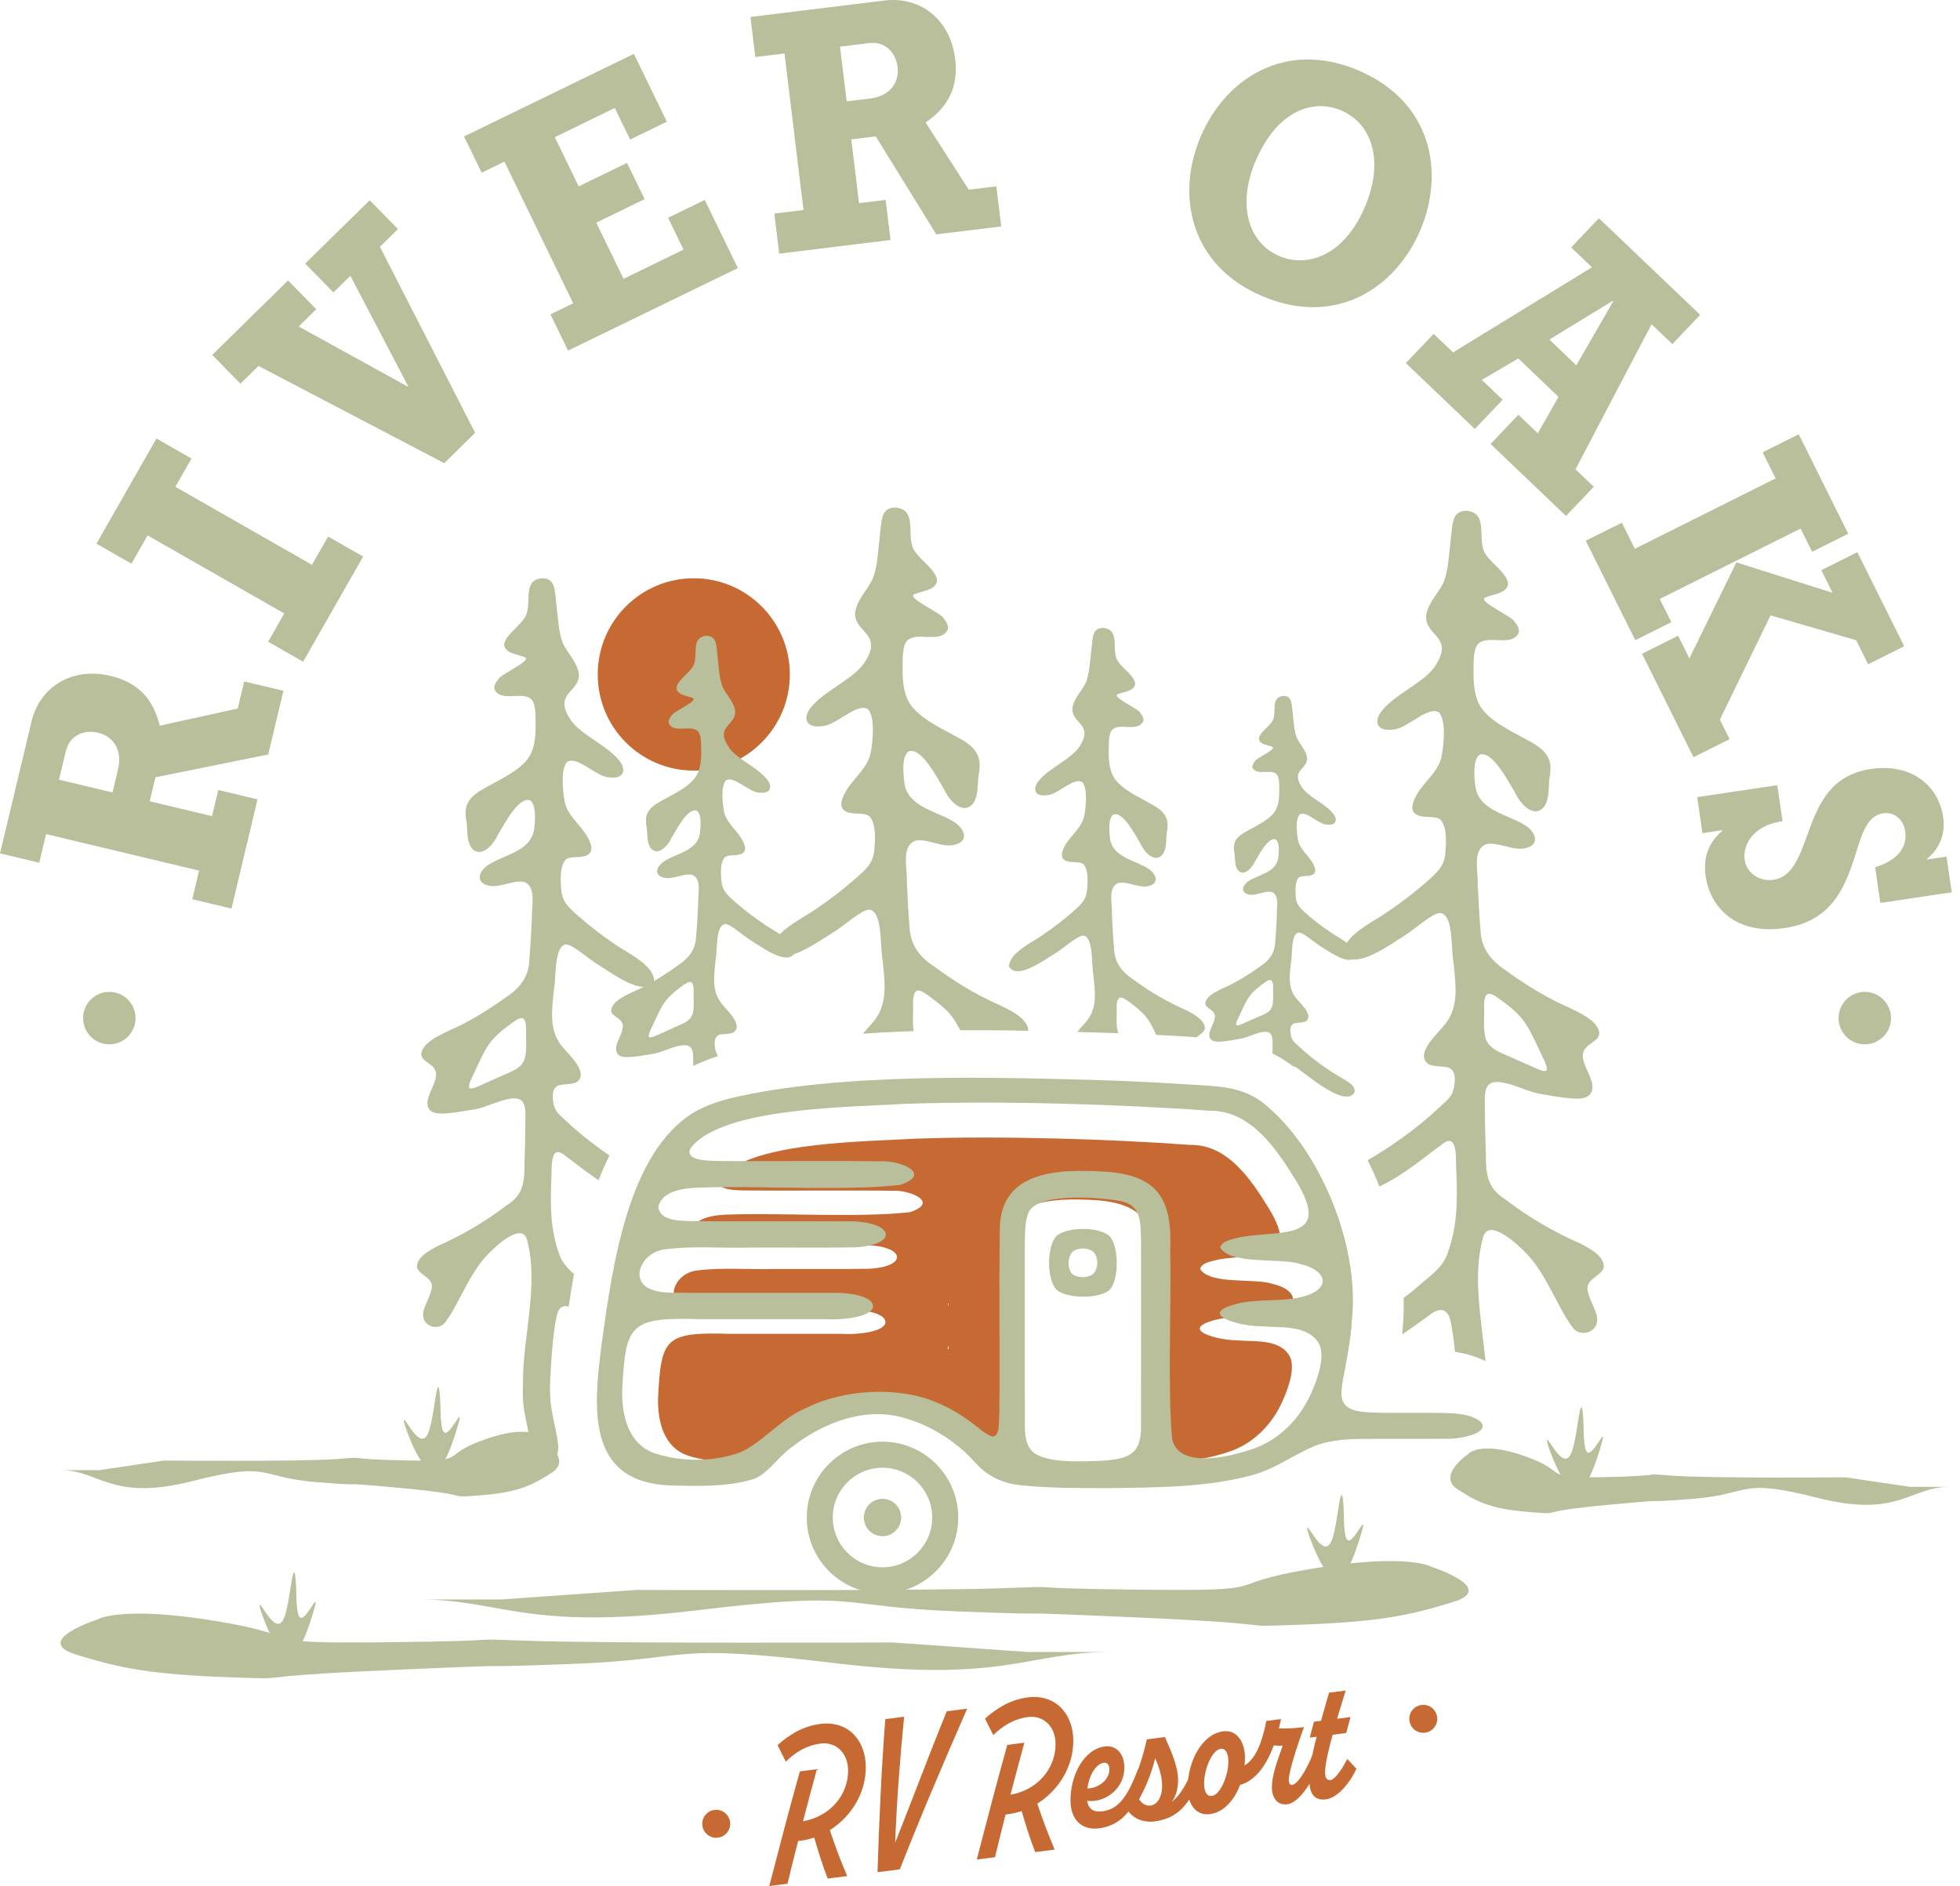 <?xml version="1.0" encoding="UTF-8"?> <svg xmlns="http://www.w3.org/2000/svg" width="133" height="128" viewBox="0 0 133 128" fill="none"><g clip-path="url(#clip0_116_862)"><path d="M47.078 52.3C50.677 52.3 53.595 49.378 53.595 45.773C53.595 42.168 50.677 39.246 47.078 39.246C43.478 39.246 40.56 42.168 40.56 45.773C40.56 49.378 43.478 52.3 47.078 52.3Z" fill="#C76932"></path><path d="M79.664 68.168C78.668 67.681 77.765 67.114 76.897 66.475C76.109 65.954 75.634 65.316 75.6 64.401C75.519 63.612 75.496 62.823 75.45 62.001C75.484 61.34 75.16 60.25 75.855 59.937C76.502 59.751 77.383 60.378 78.089 60.088C78.61 59.879 78.471 59.357 77.985 58.998C77.105 58.384 75.508 58.221 75.323 56.923C75.254 56.32 75.207 55.566 75.532 55.289C76.214 55.022 77.049 56.715 77.372 57.225C77.662 57.886 78.415 58.639 78.924 57.944C79.18 57.515 79.121 57.017 79.167 56.542C79.34 55.73 79.178 55.22 78.415 54.744C77.569 54.223 76.482 53.794 75.81 53.063C75.278 52.495 75.231 51.683 75.231 50.941C75.242 50.303 75.231 49.712 75.52 49.481C76.064 49.074 77.199 49.678 77.569 48.97C77.639 48.773 77.511 48.553 77.383 48.391C77.291 48.112 75.485 47.347 75.821 47.127C76.18 46.954 76.945 46.93 77.026 46.444C77.037 45.922 76.204 45.389 75.891 44.925C75.335 44.206 76.099 42.756 74.883 42.617C74.084 42.605 74.167 43.278 74.05 44.147C73.969 44.844 73.923 45.712 73.703 46.28C73.449 46.86 72.847 47.393 72.766 48.089C72.731 49.121 74.225 49.144 73.275 50.629C72.755 51.498 71.18 52.112 70.486 52.993C70.023 53.562 70.231 54.084 71.018 53.967C71.747 53.978 72.858 52.704 73.449 53.086C73.796 53.504 73.703 54.628 73.588 55.324C73.437 56.124 72.742 56.623 72.325 57.284C72.082 57.713 71.862 58.223 72.348 58.432C72.765 58.583 73.332 58.42 73.564 58.699C73.887 59.175 73.806 59.905 73.761 60.461C73.68 61.099 73.355 61.4 72.707 61.956C72.105 62.478 71.492 62.954 70.808 63.417C70.067 63.961 68.493 64.635 68.47 65.597C69.013 66.548 70.912 65.109 71.618 64.693C72.197 64.345 73.088 63.511 73.494 63.499C74.224 63.557 74.05 65.504 74.188 66.084C74.293 67.163 74.502 68.31 73.784 69.238C73.645 69.435 73.344 69.725 73.101 70.038C74.05 70.061 74.988 70.096 75.891 70.119C75.763 69.817 75.763 69.4 75.774 68.716C75.797 68.415 75.716 67.951 75.925 67.743C76.111 67.615 76.365 67.824 76.562 67.951C76.921 68.219 77.291 68.496 77.592 68.821C77.974 69.204 78.205 69.691 78.46 70.235C79.247 70.271 80.011 70.316 80.718 70.363L81.193 70.398C81.227 70.352 81.274 70.329 81.321 70.295C81.507 70.144 81.761 70.005 81.761 69.75C81.703 69.008 80.372 68.521 79.666 68.173L79.664 68.168Z" fill="#B9BF9B"></path><path d="M52.923 63.403C52.494 63.113 52.032 62.87 51.73 62.639C51.093 62.209 50.515 61.758 49.947 61.27C49.344 60.737 49.032 60.47 48.963 59.867C48.916 59.346 48.846 58.662 49.147 58.222C49.367 57.955 49.901 58.118 50.282 57.967C50.745 57.77 50.538 57.295 50.305 56.9C49.923 56.274 49.264 55.799 49.124 55.057C49.008 54.408 48.927 53.353 49.252 52.969C49.808 52.61 50.85 53.804 51.532 53.792C52.262 53.896 52.47 53.41 52.03 52.877C51.382 52.054 49.901 51.474 49.414 50.652C48.523 49.272 49.923 49.249 49.889 48.276C49.82 47.626 49.252 47.139 49.021 46.583C48.812 46.05 48.766 45.239 48.697 44.589C48.592 43.766 48.662 43.151 47.91 43.151C46.765 43.29 47.493 44.635 46.961 45.32C46.671 45.749 45.895 46.248 45.906 46.734C45.987 47.197 46.693 47.221 47.029 47.383C47.342 47.592 45.664 48.298 45.57 48.565C45.442 48.716 45.327 48.925 45.384 49.11C45.732 49.771 46.797 49.202 47.306 49.584C47.584 49.793 47.572 50.349 47.584 50.953C47.584 51.649 47.537 52.402 47.039 52.935C46.413 53.63 45.396 54.025 44.608 54.513C43.89 54.953 43.728 55.429 43.89 56.205C43.937 56.646 43.89 57.109 44.121 57.515C44.597 58.165 45.302 57.457 45.58 56.843C45.881 56.368 46.657 54.78 47.294 55.023C47.606 55.29 47.56 55.985 47.491 56.565C47.317 57.77 45.824 57.922 45.002 58.5C44.551 58.837 44.412 59.323 44.91 59.521C45.57 59.799 46.392 59.208 46.993 59.381C47.642 59.683 47.352 60.692 47.375 61.317C47.341 62.081 47.306 62.812 47.236 63.555C47.213 64.413 46.762 65.016 46.021 65.503C45.501 65.886 44.956 66.245 44.389 66.582C44.158 66.721 43.914 66.849 43.66 66.976C43.591 67.022 43.51 67.057 43.44 67.092C42.769 67.416 41.529 67.869 41.472 68.564C41.472 68.807 41.703 68.935 41.889 69.074C42.145 69.237 42.329 69.481 42.248 69.805C42.202 70.199 41.797 70.778 41.808 71.149C41.797 71.763 42.352 71.776 42.863 71.729C43.361 71.694 43.859 71.59 44.378 71.509C44.899 71.416 45.594 71.057 46.103 70.976C46.925 70.802 47.064 71.173 47.041 72.054C47.041 72.147 47.041 72.24 47.03 72.344C47.562 72.101 48.118 71.87 48.731 71.672C48.639 71.544 48.581 71.418 48.534 71.209C48.487 70.907 48.429 70.467 48.719 70.269C48.95 70.13 49.459 70.223 49.773 70.072C50.48 69.55 49.275 68.541 48.94 68.078C48.269 67.22 48.465 66.154 48.558 65.145C48.686 64.588 48.535 62.769 49.218 62.711C49.6 62.722 50.423 63.511 50.966 63.835C51.603 64.217 53.293 65.493 53.861 64.763C53.883 64.74 53.907 64.716 53.919 64.682C53.907 64.183 53.444 63.767 52.923 63.407V63.403ZM45.769 69.721C45.351 69.907 44.773 70.185 44.403 70.335C44.172 70.416 44.044 70.428 44.022 70.335V70.312C44.033 70.045 44.253 69.698 44.369 69.42C44.694 68.748 44.925 68.145 45.377 67.692C45.655 67.391 46.014 67.124 46.337 66.881C46.522 66.764 46.766 66.556 46.939 66.683C47.123 66.881 47.055 67.31 47.067 67.6C47.113 69.025 47.044 69.211 45.77 69.721H45.769Z" fill="#B9BF9B"></path><path d="M67.034 67.844C65.737 67.206 64.556 66.453 63.421 65.618C62.391 64.958 61.767 64.111 61.72 62.917C61.628 61.874 61.581 60.853 61.534 59.775C61.568 58.905 61.153 57.503 62.066 57.074C62.899 56.831 64.057 57.665 64.972 57.271C65.668 57.004 65.482 56.32 64.845 55.857C63.687 55.045 61.604 54.837 61.371 53.144C61.267 52.344 61.209 51.371 61.638 51C62.529 50.652 63.629 52.878 64.046 53.539C64.427 54.397 65.4 55.382 66.072 54.478C66.397 53.91 66.327 53.261 66.397 52.647C66.617 51.58 66.408 50.907 65.401 50.282C64.301 49.621 62.878 49.053 61.997 48.091C61.314 47.349 61.245 46.293 61.245 45.32C61.256 44.485 61.245 43.708 61.627 43.418C62.344 42.885 63.826 43.674 64.301 42.746C64.393 42.49 64.232 42.202 64.046 41.993C63.929 41.622 61.58 40.624 62.008 40.347C62.482 40.115 63.478 40.08 63.582 39.443C63.605 38.771 62.516 38.063 62.112 37.461C61.371 36.51 62.379 34.632 60.792 34.447C59.751 34.435 59.843 35.305 59.693 36.441C59.588 37.344 59.542 38.481 59.241 39.223C58.918 40 58.13 40.695 58.025 41.599C57.967 42.943 59.937 42.968 58.697 44.914C58.003 46.051 55.941 46.863 55.038 47.998C54.424 48.751 54.714 49.424 55.734 49.286C56.694 49.297 58.142 47.64 58.905 48.138C59.368 48.67 59.253 50.143 59.091 51.048C58.905 52.091 57.979 52.752 57.446 53.621C57.123 54.178 56.833 54.839 57.471 55.105C58.014 55.314 58.755 55.094 59.056 55.465C59.484 56.078 59.38 57.042 59.322 57.76C59.219 58.606 58.79 58.989 57.944 59.719C57.157 60.403 56.347 61.029 55.467 61.621C54.796 62.119 53.604 62.688 52.92 63.406C52.619 63.73 52.422 64.089 52.411 64.473C52.689 64.96 53.232 64.972 53.858 64.763C54.819 64.45 55.965 63.626 56.52 63.29C57.272 62.85 58.43 61.748 58.975 61.737C59.924 61.807 59.704 64.358 59.89 65.122C60.017 66.525 60.283 68.021 59.358 69.226C59.183 69.458 58.86 69.795 58.559 70.154C59.694 70.073 60.839 70.015 61.997 69.981C61.939 69.633 61.939 69.181 61.963 68.554C61.974 68.16 61.882 67.556 62.147 67.279C62.391 67.106 62.726 67.396 62.981 67.558C63.444 67.906 63.931 68.265 64.335 68.682C64.671 69.041 64.926 69.459 65.157 69.922C66.708 69.911 68.247 69.922 69.776 69.957V69.898C69.695 68.925 67.958 68.298 67.031 67.846L67.034 67.844Z" fill="#B9BF9B"></path><path d="M91.136 73.211C90.662 72.944 90.106 72.585 89.643 72.249C89.087 71.856 88.59 71.438 88.115 70.997C87.79 70.696 87.664 70.604 87.594 70.255C87.547 70.013 87.502 69.642 87.745 69.491C87.929 69.374 88.346 69.444 88.613 69.317C89.181 68.888 88.196 68.077 87.918 67.695C87.362 66.987 87.525 66.106 87.606 65.272C87.709 64.831 87.583 63.323 88.138 63.289C88.461 63.289 89.134 63.939 89.585 64.204C90.048 64.483 91.183 65.329 91.762 65.108C91.854 65.073 91.948 65.004 92.004 64.9C92.004 64.551 91.738 64.261 91.391 63.996C91.01 63.694 90.512 63.439 90.211 63.218C89.69 62.87 89.215 62.499 88.752 62.106C88.254 61.665 88 61.445 87.93 60.946C87.908 60.528 87.85 59.961 88.092 59.602C88.265 59.381 88.705 59.509 89.03 59.381C89.4 59.231 89.227 58.837 89.041 58.512C88.729 58.002 88.186 57.608 88.081 56.993C87.977 56.471 87.908 55.601 88.186 55.277C88.637 54.987 89.483 55.972 90.049 55.961C90.651 56.042 90.814 55.648 90.455 55.208C89.922 54.535 88.718 54.059 88.314 53.387C87.584 52.251 88.731 52.228 88.695 51.439C88.637 50.906 88.174 50.5 87.989 50.048C87.815 49.607 87.78 48.935 87.722 48.402C87.63 47.73 87.686 47.22 87.073 47.231C86.136 47.335 86.726 48.449 86.297 49.005C86.053 49.364 85.418 49.769 85.429 50.164C85.487 50.547 86.077 50.558 86.354 50.697C86.61 50.871 85.219 51.45 85.15 51.671C85.046 51.799 84.953 51.961 84.999 52.111C85.289 52.656 86.157 52.192 86.586 52.505C86.805 52.678 86.805 53.143 86.805 53.629C86.805 54.197 86.77 54.823 86.366 55.263C85.845 55.82 85.011 56.156 84.362 56.551C83.772 56.91 83.645 57.304 83.772 57.942C83.819 58.301 83.772 58.684 83.969 59.009C84.351 59.553 84.93 58.962 85.162 58.465C85.405 58.071 86.053 56.772 86.574 56.97C86.829 57.19 86.794 57.77 86.736 58.233C86.597 59.231 85.37 59.346 84.687 59.822C84.317 60.1 84.2 60.494 84.606 60.669C85.151 60.889 85.834 60.402 86.32 60.541C86.852 60.795 86.61 61.62 86.644 62.13C86.61 62.768 86.586 63.37 86.527 63.984C86.493 64.68 86.134 65.178 85.531 65.573C84.86 66.06 84.165 66.501 83.401 66.883C82.857 67.139 81.839 67.51 81.793 68.09C81.781 68.287 81.978 68.391 82.129 68.507C82.337 68.647 82.488 68.844 82.43 69.099C82.383 69.435 82.059 69.898 82.059 70.211C82.059 70.315 82.07 70.385 82.106 70.454C82.234 70.71 82.593 70.71 82.927 70.686C83.113 70.674 83.298 70.639 83.484 70.616C83.715 70.581 83.935 70.535 84.166 70.5C84.595 70.43 85.174 70.129 85.59 70.059C86.261 69.92 86.377 70.233 86.354 70.952C86.354 71.125 86.354 71.311 86.343 71.496C86.818 71.728 87.292 72.018 87.756 72.377C87.837 72.377 87.942 72.411 88.08 72.528C88.624 72.899 91.333 75.252 91.924 74.117C91.958 73.665 91.53 73.467 91.136 73.213V73.211ZM85.314 69.038C84.966 69.188 84.504 69.409 84.19 69.537C84.006 69.606 83.901 69.618 83.878 69.537V69.525C83.889 69.305 84.075 69.015 84.168 68.795C84.434 68.238 84.631 67.74 84.989 67.369C85.22 67.126 85.51 66.906 85.788 66.708C85.927 66.605 86.136 66.441 86.275 66.546C86.436 66.708 86.378 67.057 86.39 67.3C86.414 68.471 86.367 68.621 85.314 69.039V69.038Z" fill="#B9BF9B"></path><path d="M108.825 86.058C108.894 85.281 108.003 84.806 107.273 84.412C105.468 83.635 103.695 82.592 102.144 81.398C100.906 80.634 100.825 79.659 100.825 78.279C100.791 77.236 100.755 75.995 100.755 74.998C100.709 73.769 100.917 73.236 102.052 73.49C102.77 73.606 103.742 74.104 104.471 74.232C105.189 74.348 105.895 74.488 106.579 74.544C107.285 74.603 108.071 74.579 108.06 73.733C108.06 73.212 107.504 72.412 107.423 71.843C107.318 71.403 107.585 71.066 107.944 70.834C108.186 70.648 108.523 70.452 108.523 70.115C108.442 69.153 106.705 68.515 105.778 68.063C104.483 67.425 103.301 66.683 102.167 65.849C101.137 65.177 100.511 64.33 100.466 63.136C100.374 62.104 100.327 61.073 100.269 60.005C100.315 59.136 99.898 57.722 100.812 57.304C101.646 57.061 102.803 57.884 103.718 57.502C104.413 57.223 104.228 56.539 103.59 56.076C102.433 55.276 100.348 55.067 100.117 53.375C100.013 52.575 99.955 51.601 100.384 51.23C101.275 50.882 102.363 53.097 102.792 53.758C103.173 54.617 104.145 55.613 104.818 54.698C105.141 54.141 105.072 53.491 105.13 52.877C105.361 51.799 105.153 51.138 104.145 50.513C103.046 49.84 101.621 49.283 100.741 48.321C100.046 47.579 99.988 46.524 99.988 45.55C99.988 44.716 99.988 43.939 100.37 43.637C101.076 43.104 102.569 43.893 103.044 42.977C103.137 42.709 102.975 42.432 102.79 42.223C102.674 41.852 100.324 40.855 100.753 40.565C101.228 40.333 102.223 40.309 102.328 39.661C102.35 38.989 101.262 38.293 100.856 37.679C100.116 36.739 101.123 34.849 99.537 34.665C98.494 34.665 98.588 35.523 98.437 36.67C98.334 37.574 98.275 38.71 97.986 39.452C97.661 40.217 96.874 40.913 96.77 41.817C96.712 43.174 98.668 43.197 97.43 45.132C96.747 46.281 94.687 47.081 93.783 48.227C93.17 48.969 93.447 49.653 94.478 49.515C95.439 49.526 96.886 47.857 97.651 48.355C98.114 48.9 97.999 50.373 97.835 51.277C97.651 52.32 96.724 52.97 96.192 53.839C95.869 54.396 95.579 55.069 96.215 55.334C96.758 55.543 97.499 55.323 97.801 55.694C98.23 56.308 98.125 57.271 98.068 57.989C97.963 58.823 97.536 59.207 96.69 59.949C95.903 60.632 95.093 61.247 94.201 61.85C93.425 62.418 91.955 63.102 91.389 63.994C91.25 64.215 91.158 64.458 91.158 64.702C91.297 64.945 91.505 65.073 91.759 65.108C92.79 65.259 94.538 63.972 95.267 63.52C96.019 63.068 97.177 61.966 97.72 61.966C98.67 62.025 98.45 64.587 98.636 65.34C98.763 66.754 99.03 68.25 98.103 69.456C97.628 70.105 95.951 71.496 96.923 72.215C97.363 72.447 98.081 72.319 98.393 72.505C98.821 72.772 98.729 73.398 98.66 73.815C98.532 74.406 98.312 74.569 97.769 75.067C96.958 75.832 96.101 76.54 95.163 77.212C94.434 77.745 93.566 78.302 92.802 78.742C93.092 79.322 93.37 79.925 93.601 80.527C95.268 79.763 97.248 78.069 97.827 77.686C99.007 76.713 98.752 78.846 98.823 79.554C98.915 81.572 98.869 83.298 98.244 85.015L98.232 85.05C97.885 86.093 96.936 86.65 96.148 87.37C95.881 87.612 95.569 87.857 95.246 88.088C95.268 88.808 95.246 89.514 95.176 90.199C95.165 90.315 95.165 90.442 95.153 90.558C95.871 90.082 96.497 89.608 97.133 89.156C97.7 88.762 98.221 88.796 98.407 89.585C98.557 90.176 98.65 90.953 98.73 91.741C99.379 91.844 100.097 92.031 100.802 92.379C100.524 89.573 99.922 86.652 100.616 84.031C100.975 82.536 103.036 84.506 103.569 85.063C104.947 86.454 105.804 88.994 106.81 90.21C107.342 90.732 108.327 90.408 108.372 89.653C108.464 89.143 107.874 88.296 107.758 87.694C107.504 86.824 108.568 86.673 108.823 86.059L108.825 86.058ZM100.896 67.496C101.138 67.334 101.475 67.612 101.729 67.786C102.192 68.123 102.678 68.481 103.072 68.91C103.698 69.548 104.022 70.394 104.485 71.322C104.647 71.704 104.948 72.203 104.972 72.573L104.961 72.596C104.938 72.724 104.763 72.713 104.44 72.596C103.908 72.376 103.12 72.005 102.53 71.749C100.748 71.019 100.654 70.776 100.712 68.781C100.724 68.374 100.631 67.783 100.898 67.493L100.896 67.496Z" fill="#B9BF9B"></path><path d="M41.612 64.006C40.802 63.449 40.073 62.893 39.355 62.266C38.578 61.594 38.197 61.246 38.093 60.481C38.046 59.832 37.954 58.951 38.336 58.394C38.614 58.057 39.297 58.255 39.783 58.07C40.362 57.815 40.108 57.212 39.806 56.701C39.319 55.913 38.486 55.322 38.313 54.371C38.163 53.548 38.058 52.202 38.475 51.716C39.181 51.253 40.501 52.771 41.369 52.759C42.295 52.899 42.561 52.272 42.007 51.6C41.173 50.557 39.298 49.815 38.672 48.783C37.548 47.01 39.332 46.998 39.285 45.758C39.181 44.935 38.464 44.297 38.174 43.602C37.907 42.929 37.862 41.898 37.757 41.062C37.629 40.031 37.71 39.242 36.761 39.242C35.314 39.415 36.229 41.132 35.556 41.99C35.197 42.547 34.203 43.184 34.213 43.799C34.318 44.379 35.22 44.413 35.648 44.622C36.042 44.877 33.9 45.782 33.797 46.13C33.635 46.316 33.485 46.57 33.566 46.813C34.005 47.648 35.348 46.93 36.009 47.416C36.345 47.683 36.345 48.402 36.345 49.155C36.356 50.036 36.287 50.998 35.661 51.683C34.862 52.553 33.566 53.063 32.571 53.677C31.655 54.245 31.46 54.848 31.668 55.822C31.726 56.39 31.657 56.981 31.958 57.491C32.559 58.325 33.45 57.41 33.798 56.633C34.18 56.03 35.176 54.013 35.986 54.325C36.38 54.662 36.334 55.554 36.241 56.285C36.021 57.815 34.123 58.013 33.07 58.743C32.491 59.172 32.329 59.786 32.954 60.042C33.787 60.39 34.841 59.648 35.604 59.869C36.426 60.24 36.056 61.527 36.091 62.327C36.044 63.301 35.999 64.24 35.918 65.179C35.871 66.269 35.316 67.034 34.378 67.649C33.337 68.402 32.26 69.087 31.079 69.667C30.233 70.073 28.66 70.652 28.59 71.533C28.579 71.846 28.891 72.009 29.111 72.182C29.435 72.391 29.679 72.704 29.574 73.11C29.504 73.62 29.006 74.351 29.006 74.825C28.995 75.603 29.701 75.614 30.35 75.556C30.976 75.509 31.624 75.382 32.271 75.277C32.931 75.161 33.823 74.709 34.471 74.594C35.512 74.374 35.697 74.861 35.651 75.974C35.651 76.889 35.616 78.014 35.593 78.965C35.593 80.217 35.512 81.109 34.388 81.794C32.976 82.884 31.355 83.835 29.723 84.554C29.052 84.913 28.241 85.343 28.3 86.049C28.542 86.617 29.514 86.744 29.272 87.533C29.168 88.09 28.635 88.854 28.715 89.318C28.762 90.001 29.653 90.302 30.139 89.828C31.054 88.715 31.84 86.407 33.09 85.144C33.577 84.634 35.451 82.836 35.776 84.193C36.586 87.266 35.451 90.778 35.487 93.943C35.451 95.091 35.51 95.462 35.718 96.517C35.776 96.737 35.822 96.969 35.857 97.2C35.267 97.119 34.329 97.178 32.847 97.71C29.71 98.823 31.979 99.218 27.43 99.113C22.881 99.021 25.347 98.823 22.881 99.021C20.415 99.207 11.119 99.125 11.119 99.125L6.766 99.774H4.104C6.766 99.774 7.518 101.918 13.018 100.527C18.516 99.125 17.382 100.273 21.55 100.597C25.729 100.921 21.931 100.504 27.245 100.991C32.559 101.489 30.093 101.674 32.559 101.489C35.014 101.292 36.01 100.887 37.445 99.947C38.035 99.565 38.024 99.113 37.815 98.695C37.885 98.475 37.896 98.221 37.862 97.965C37.792 97.338 37.619 96.678 37.503 96.064C37.248 94.857 37.317 93.908 37.387 92.69C37.456 91.635 37.571 90.175 37.792 89.258C37.92 88.714 38.221 88.562 38.59 88.678C38.695 87.959 38.81 87.217 38.949 86.464C38.52 86.093 38.139 85.687 37.953 85.131L37.941 85.096C37.374 83.531 37.327 81.954 37.409 80.122C37.468 79.473 37.248 77.537 38.324 78.418C38.672 78.65 39.597 79.416 40.616 80.099C40.847 79.531 41.08 78.962 41.357 78.418C41.148 78.279 40.94 78.128 40.744 77.989C39.887 77.375 39.112 76.737 38.371 76.041C37.885 75.577 37.676 75.438 37.561 74.904C37.492 74.51 37.422 73.942 37.804 73.71C38.093 73.537 38.742 73.641 39.135 73.443C40.026 72.782 38.498 71.507 38.069 70.928C37.224 69.826 37.467 68.469 37.583 67.183C37.756 66.488 37.56 64.169 38.416 64.099C38.902 64.111 39.955 65.108 40.65 65.513C41.287 65.896 42.711 66.963 43.66 66.974C43.972 66.974 44.227 66.87 44.389 66.592V66.581C44.366 65.444 42.491 64.656 41.611 64.007L41.612 64.006ZM34.042 73.014C33.51 73.246 32.781 73.594 32.305 73.791C32.004 73.895 31.854 73.908 31.819 73.78V73.757C31.841 73.433 32.119 72.968 32.258 72.633C32.676 71.775 32.976 71.01 33.543 70.43C33.902 70.048 34.342 69.711 34.77 69.41C35.001 69.248 35.315 68.992 35.535 69.143C35.766 69.398 35.685 69.954 35.697 70.314C35.743 72.134 35.663 72.354 34.042 73.015V73.014Z" fill="#B9BF9B"></path><path d="M99.609 98.699C99.609 98.699 100.371 97.722 103.513 98.841C106.656 99.96 104.379 100.347 108.931 100.249C113.482 100.15 111.016 99.96 113.482 100.15C115.947 100.34 125.24 100.264 125.24 100.264L129.602 100.911C129.602 100.911 134.912 100.911 132.258 100.911C129.602 100.911 128.844 103.051 123.344 101.658C117.845 100.264 118.982 101.406 114.81 101.728C110.637 102.051 114.43 101.639 109.12 102.13C103.81 102.621 106.275 102.811 103.81 102.621C101.345 102.431 100.353 102.023 98.915 101.083C97.476 100.142 99.61 98.7 99.61 98.7L99.609 98.699Z" fill="#B9BF9B"></path><path d="M97.145 106.34C97.145 106.34 95.541 105.363 88.928 106.482C82.315 107.601 87.105 107.988 77.525 107.89C67.945 107.791 73.134 107.601 67.945 107.791C62.757 107.981 43.196 107.905 43.196 107.905L34.016 108.552C34.016 108.552 22.839 108.552 28.427 108.552C34.016 108.552 35.612 110.692 47.189 109.299C58.765 107.905 56.37 109.047 65.152 109.37C73.934 109.692 65.951 109.28 77.127 109.771C88.303 110.262 83.115 110.452 88.303 110.262C93.492 110.072 95.58 109.665 98.609 108.724C101.637 107.783 97.145 106.342 97.145 106.342V106.34Z" fill="#B9BF9B"></path><path d="M6.62 109.906C6.62 109.906 8.224 108.929 14.837 110.048C21.45 111.167 16.66 111.555 26.24 111.456C35.819 111.357 30.631 111.167 35.819 111.357C41.008 111.547 60.569 111.471 60.569 111.471L69.749 112.118C69.749 112.118 80.926 112.118 75.337 112.118C69.749 112.118 68.153 114.259 56.576 112.865C45 111.471 47.395 112.613 38.613 112.936C29.831 113.259 37.814 112.846 26.638 113.337C15.461 113.828 20.65 114.018 15.461 113.828C10.273 113.638 8.185 113.231 5.156 112.29C2.127 111.35 6.62 109.908 6.62 109.908V109.906Z" fill="#B9BF9B"></path><path d="M83.91 90.963C82.694 90.97 79.83 90.229 82.554 89.558C83.602 89.296 85.208 89.435 86.279 89.197C88.31 88.777 88.129 87.53 86.308 87.123C85.155 86.738 82.1 87.204 81.436 86.126C81.546 85.666 82.286 85.596 82.694 85.48C85.185 85.043 88.357 85.73 86.104 82.022C84.859 79.982 83.275 77.656 80.75 77.703C75.313 77.3 67.899 77.079 62.149 77.278C58.488 77.481 51.852 77.528 49.367 79.498C49.065 79.755 48.523 80.185 48.943 80.53C49.245 80.745 49.892 80.774 50.363 80.792C53.04 80.827 57.784 80.774 60.631 80.815C61.725 80.768 63.786 81.584 61.748 82.267C58.425 82.651 53.011 82.313 49.612 82.424C48.647 82.441 47.132 82.551 46.877 83.601C46.976 84.673 48.669 84.458 50.037 84.505C52.488 84.505 56.207 84.498 58.535 84.505C61.404 84.487 61.708 85.957 58.995 86.107C57.208 86.143 54.56 86.114 52.553 86.125C50.725 86.172 48.973 86.002 47.227 86.235C45.982 86.398 45.167 87.88 46.157 88.561C46.948 89.01 47.879 88.876 48.811 88.91C51.488 88.91 55.032 88.904 57.541 88.91C59.101 88.881 59.992 89.242 60.073 89.656C60.23 90.303 58.467 90.606 57.099 90.524H49.51C45.139 90.396 44.86 90.798 44.656 94.832C44.609 96.459 45.034 98.26 46.723 98.802C48.341 99.315 50.249 99.309 51.856 98.744C53.241 98.173 54.435 96.611 55.977 95.993C58.229 94.845 61.646 94.635 64.003 95.655C64.736 95.952 65.377 96.337 65.9 96.716C66.477 97.1 66.89 97.561 67.408 97.747C67.92 97.776 67.804 96.797 67.857 96.349C67.892 93.043 67.828 88.567 67.88 85.21C67.781 81.421 71.332 81.275 74.3 81.45C77.629 81.654 78.508 83.164 78.362 86.3C78.443 89.657 78.193 94.705 78.478 97.894C78.903 99.859 82.338 98.926 83.665 98.431L83.712 98.413C85.207 97.813 86.366 96.578 87.017 95.114C87.529 93.995 87.861 92.807 87.535 92.084C86.865 90.837 85.144 91.075 83.915 90.965L83.91 90.963ZM64.371 88.44V88.639C64.36 88.592 64.342 88.546 64.324 88.499C64.342 88.481 64.353 88.458 64.371 88.44ZM64.376 91.552C64.347 91.546 64.318 91.541 64.295 91.534C64.324 91.458 64.347 91.389 64.376 91.319V91.552Z" fill="#C76932"></path><path d="M59.884 97.844C57.05 97.844 54.744 100.153 54.744 102.991C54.744 105.829 57.05 108.138 59.884 108.138C62.718 108.138 65.023 105.829 65.023 102.991C65.023 100.153 62.718 97.844 59.884 97.844ZM59.884 106.371C58.023 106.371 56.509 104.854 56.509 102.991C56.509 101.127 58.023 99.611 59.884 99.611C61.744 99.611 63.258 101.127 63.258 102.991C63.258 104.854 61.744 106.371 59.884 106.371Z" fill="#B9BF9B"></path><path d="M59.884 101.722C59.184 101.722 58.617 102.291 58.617 102.991C58.617 103.691 59.185 104.259 59.884 104.259C60.583 104.259 61.15 103.691 61.15 102.991C61.15 102.291 60.583 101.722 59.884 101.722Z" fill="#B9BF9B"></path><path d="M100.495 96.513L100.478 96.497C99.816 95.95 98.793 95.928 97.939 95.893C96.447 95.871 94.43 95.914 93.05 95.865C92.53 95.832 91.974 95.799 91.535 95.559C90.887 95.14 90.998 94.536 91.132 93.612C91.352 92.465 91.666 90.933 91.731 89.637C92.299 84.591 89.6 78.19 86.091 75.176C84.515 73.699 82.758 73.737 80.667 73.601C79.336 73.514 77.675 73.423 75.807 73.346C67.57 73.091 57.014 72.773 49.536 74.541C48.643 74.777 47.856 75.053 47.087 75.494C42.622 78.211 41.574 85.819 40.825 91.21C40.289 95.48 39.717 100.565 45.451 100.816C47.306 100.859 49.318 100.927 51.086 100.396C52.073 100.065 52.732 98.949 53.658 98.265C55.82 96.556 58.77 95.399 61.487 96.274C63.175 96.745 64.934 97.892 66.055 99.131C66.961 100.203 68.072 100.713 69.473 100.821C71.278 101.002 73.164 100.984 74.997 100.997C78.449 100.949 81.873 100.968 85.035 100.097C86.594 99.65 87.74 98.761 89.129 98.171C90.005 97.789 91.213 97.664 92.253 97.66C94.029 97.642 96.533 97.67 98.226 97.645C98.97 97.678 101.13 97.303 100.492 96.509L100.495 96.513ZM74.617 99.149C73.27 99.183 71.139 99.309 70.137 98.589L70.113 98.569C69.347 97.854 69.591 96.756 69.54 94.824C69.54 93.701 69.54 92.622 69.54 91.405C69.54 89.694 69.54 87.93 69.54 86.238C69.559 84.277 69.451 82.915 69.841 82.202C70.586 80.921 74.748 81.261 76.017 81.512C77.463 81.777 77.39 82.986 77.427 84.144C77.427 87.19 77.435 93.232 77.425 96.547C77.493 98.694 76.706 99.022 74.615 99.15L74.617 99.149ZM85.533 90.009C86.886 90.13 88.789 89.871 89.526 91.242C89.886 92.044 89.517 93.352 88.956 94.591C88.233 96.206 86.956 97.564 85.305 98.225L85.256 98.245C83.788 98.796 80.005 99.82 79.536 97.657C79.219 94.136 79.494 88.571 79.406 84.864C79.565 81.407 78.594 79.739 74.925 79.514C71.647 79.325 67.733 79.485 67.842 83.66C67.783 87.368 67.852 92.306 67.812 95.954C67.757 96.447 67.887 97.527 67.32 97.492C66.749 97.285 66.292 96.781 65.661 96.357C65.078 95.938 64.374 95.512 63.563 95.186C60.967 94.058 57.197 94.289 54.709 95.556C53.008 96.241 51.693 97.963 50.166 98.592C48.395 99.22 46.285 99.223 44.5 98.656C42.64 98.059 42.171 96.073 42.224 94.281C42.445 89.829 42.755 89.386 47.578 89.529C50.219 89.529 53.48 89.529 55.95 89.529C57.46 89.618 59.406 89.285 59.23 88.571C59.147 88.115 58.164 87.714 56.44 87.744C53.669 87.742 49.765 87.744 46.807 87.744C45.781 87.706 44.756 87.859 43.88 87.361C42.788 86.611 43.689 84.976 45.059 84.798C46.986 84.535 48.919 84.726 50.938 84.671C53.151 84.659 56.076 84.695 58.044 84.653C61.035 84.488 60.7 82.865 57.535 82.888C54.97 82.88 50.87 82.887 48.166 82.884C46.653 82.836 44.789 83.074 44.674 81.889C44.957 80.728 46.629 80.608 47.691 80.593C51.444 80.465 57.415 80.842 61.08 80.416C63.328 79.661 61.055 78.761 59.849 78.817C56.711 78.77 51.477 78.83 48.524 78.792C47.998 78.769 47.286 78.74 46.955 78.503C46.495 78.123 47.088 77.643 47.422 77.359C50.166 75.191 57.487 75.139 61.527 74.912C67.869 74.696 76.045 74.941 82.041 75.381C84.83 75.332 86.578 77.898 87.953 80.144C90.437 84.236 86.937 83.477 84.192 83.957C83.738 84.089 82.925 84.167 82.799 84.673C83.53 85.864 86.901 85.352 88.173 85.771C90.187 86.224 90.386 87.597 88.143 88.064C86.96 88.326 85.188 88.168 84.032 88.461C81.026 89.2 84.188 90.016 85.531 90.009H85.533Z" fill="#B9BF9B"></path><path d="M75.292 87.539C74.556 88.201 72.307 88.116 71.706 87.539C71.013 86.864 71.029 84.574 71.679 83.897C72.355 83.245 74.642 83.23 75.316 83.924C75.892 84.524 75.975 86.778 75.316 87.515L75.29 87.54L75.292 87.539ZM72.76 86.458C73.087 86.745 73.745 86.748 74.124 86.505C74.538 86.215 74.579 85.333 74.184 84.952C73.803 84.638 73.046 84.664 72.734 85.006C72.436 85.381 72.435 86.073 72.734 86.431L72.761 86.458H72.76Z" fill="#B9BF9B"></path><path d="M30.259 97.237C30.121 97.273 30.023 97.113 29.967 96.756C29.839 95.995 29.937 94.981 29.785 94.203C29.748 94.099 29.713 94.162 29.684 94.241C29.535 94.6 29.369 96.566 29.039 97.294C28.603 98.276 27.879 96.936 27.564 96.514C27.433 96.331 27.371 96.302 27.404 96.474C27.427 96.594 27.49 96.804 27.592 97.08C29.221 101.448 30.182 99.903 31.159 96.448C31.368 95.532 30.71 97.06 30.288 97.228L30.258 97.237H30.259Z" fill="#B9BF9B"></path><path d="M107.828 98.59C107.691 98.626 107.592 98.466 107.536 98.109C107.409 97.349 107.506 96.335 107.354 95.556C107.318 95.452 107.282 95.516 107.253 95.594C107.104 95.954 106.939 97.919 106.609 98.647C106.173 99.63 105.448 98.289 105.134 97.868C105.002 97.684 104.94 97.655 104.973 97.827C104.996 97.947 105.059 98.157 105.161 98.433C106.791 102.801 107.751 101.256 108.728 97.802C108.937 96.885 108.28 98.413 107.857 98.582L107.827 98.59H107.828Z" fill="#B9BF9B"></path><path d="M91.559 104.546C91.422 104.582 91.323 104.422 91.267 104.065C91.14 103.305 91.237 102.291 91.085 101.512C91.049 101.408 91.013 101.472 90.984 101.55C90.835 101.91 90.669 103.876 90.34 104.603C89.903 105.586 89.179 104.245 88.865 103.824C88.733 103.64 88.671 103.611 88.704 103.783C88.727 103.903 88.79 104.114 88.892 104.389C90.522 108.757 91.482 107.212 92.459 103.758C92.668 102.841 92.011 104.369 91.588 104.538L91.558 104.546H91.559Z" fill="#B9BF9B"></path><path d="M20.475 109.797C20.338 109.833 20.239 109.673 20.183 109.316C20.056 108.556 20.153 107.542 20.001 106.763C19.965 106.659 19.929 106.723 19.9 106.801C19.751 107.161 19.585 109.126 19.256 109.854C18.82 110.837 18.095 109.496 17.78 109.075C17.649 108.891 17.587 108.862 17.62 109.034C17.643 109.154 17.706 109.364 17.808 109.64C19.438 114.008 20.398 112.463 21.375 109.009C21.584 108.092 20.927 109.62 20.505 109.789L20.474 109.797H20.475Z" fill="#B9BF9B"></path><path d="M2.128 49.003C2.695 46.622 4.859 45.24 7.517 45.875C9.413 46.326 10.408 47.491 10.845 49.25L16.132 48.086L16.571 46.248L19.232 46.882L18.202 51.203L10.546 52.753L10.158 54.381L14.389 55.391L14.814 53.615L17.475 54.252L15.708 61.664L13.047 61.029L13.51 59.088L3.126 56.609L2.663 58.551L0.002 57.917L2.131 49.001L2.128 49.003ZM8.005 52.236C8.309 50.963 7.758 49.993 6.647 49.729C5.722 49.507 4.729 49.887 4.468 50.974L4.003 52.916L7.635 53.783L8.004 52.238L8.005 52.236Z" fill="#B9BF9B"></path><path d="M10.617 29.762L12.992 31.119L11.898 33.037L21.17 38.334L22.266 36.414L24.641 37.771L20.569 44.908L18.195 43.551L19.289 41.633L10.015 36.336L8.921 38.256L6.546 36.899L10.615 29.762H10.617Z" fill="#B9BF9B"></path><path d="M19.548 19.034L21.46 20.986L20.267 22.16L27.664 26.235L27.693 26.206L23.775 18.718L22.626 19.844L20.708 17.89L25.088 13.591L27.003 15.545L25.778 16.749L32.241 29.374L30.146 31.434L17.541 24.836L16.316 26.04L14.403 24.088L19.547 19.035L19.548 19.034Z" fill="#B9BF9B"></path><path d="M43.015 3.655L45.249 8.259L42.759 9.47L41.717 7.328L37.646 9.308L39.268 12.649L42.549 11.054L43.743 13.515L40.462 15.11L42.311 18.923L46.383 16.942L45.335 14.781L47.822 13.569L50.069 18.194L38.546 23.795L37.351 21.334L38.895 20.584L34.228 10.97L32.685 11.721L31.49 9.26L43.013 3.656L43.015 3.655Z" fill="#B9BF9B"></path><path d="M60.013 0.036C62.437 -0.261 64.482 1.29 64.814 4.009C65.048 5.951 64.304 7.289 62.809 8.312L65.74 12.876L67.611 12.645L67.94 15.367L63.535 15.906L59.426 9.255L57.766 9.46L58.29 13.788L60.097 13.567L60.428 16.288L52.876 17.215L52.545 14.493L54.523 14.253L53.235 3.628L51.254 3.871L50.924 1.152L60.013 0.036ZM59.027 6.689C60.325 6.531 61.041 5.674 60.904 4.538C60.79 3.591 60.087 2.79 58.98 2.924L57.002 3.167L57.452 6.88L59.027 6.688V6.689Z" fill="#B9BF9B"></path><path d="M92.156 4.771C97.116 6.871 98.068 11.618 96.382 15.611C94.741 19.494 90.695 22.232 85.677 20.109C80.698 18.001 79.81 13.205 81.463 9.298C83.15 5.305 87.235 2.69 92.157 4.77L92.156 4.771ZM85.189 10.954C83.966 13.849 84.653 16.467 86.826 17.387C88.684 18.173 91.2 17.402 92.636 14.002C93.908 10.996 93.16 8.404 90.987 7.485C89.131 6.699 86.663 7.466 85.189 10.955V10.954Z" fill="#B9BF9B"></path><path d="M115.369 21.367L113.481 23.351L112.071 22.004L106.91 31.85L108.151 33.034L106.265 35.018L101.148 30.133L103.032 28.149L104.349 29.407L105.756 26.934L103.028 24.328L100.553 25.782L101.964 27.129L100.077 29.112L95.396 24.642L97.282 22.659L98.599 23.917L108.025 18.142L106.614 16.795L108.497 14.811L115.369 21.369V21.367ZM109.439 20.413L105.134 23.046L106.964 24.793L109.473 20.443L109.439 20.414V20.413Z" fill="#B9BF9B"></path><path d="M125.415 36.224L122.968 37.447L122.184 35.871L112.627 40.648L113.412 42.224L110.965 43.449L107.605 36.699L110.055 35.476L110.933 37.244L120.49 32.467L119.608 30.698L122.058 29.474L125.415 36.224ZM129.213 43.859L126.766 45.083L125.953 43.449L120.146 41.765L116.705 48.84L117.366 50.165L114.916 51.39L111.424 44.371L113.873 43.147L114.638 44.684L117.826 38.168L124.354 40.234L123.59 38.697L126.034 37.473L129.212 43.857L129.213 43.859Z" fill="#B9BF9B"></path><path d="M131.855 55.434C132.015 56.541 131.682 57.523 130.761 58.291L130.765 58.333L132.082 58.137L132.441 60.559L127.595 61.28L127.239 58.858C128.527 58.471 129.464 57.66 129.282 56.427C129.16 55.598 128.53 55.084 127.78 55.196C126.719 55.353 126.346 56.56 125.909 57.994C125.219 60.16 124.338 62.504 121.116 62.984C117.683 63.496 116.036 61.46 115.746 59.505C115.545 58.146 115.976 57.147 116.871 56.384L116.867 56.342L115.525 56.543L115.166 54.099L120.601 53.291L120.96 55.733L120.841 55.749C119.034 56.042 118.23 57.267 118.392 58.374C118.521 59.245 119.38 59.853 120.343 59.711C121.615 59.522 122.088 58.171 122.62 56.723C123.335 54.729 124.129 52.612 126.929 52.195C129.917 51.751 131.572 53.523 131.855 55.434Z" fill="#B9BF9B"></path><path d="M56.309 124.209C56.643 125.224 57.078 126.372 57.487 127.325L56.165 127.495C55.831 126.651 55.51 125.606 55.251 124.714C54.895 124.826 54.527 124.912 54.158 124.947C53.906 125.93 53.666 126.901 53.437 127.844L52.2 128.001C52.851 125.497 53.572 122.731 54.275 120.221L55.434 120.073C55.117 121.211 54.805 122.403 54.49 123.606C56.342 123.276 57.567 121.811 57.55 120.134C57.538 118.983 56.74 118.199 55.679 118.334C54.713 118.456 53.926 118.955 53.325 119.56L52.761 118.441C53.483 117.794 54.418 117.157 55.667 116.999C57.496 116.765 58.733 118.049 58.75 119.898C58.766 121.748 57.711 123.326 56.309 124.207V124.209Z" fill="#C76932"></path><path d="M65.63 115.962C64.04 119.593 62.48 123.248 61.06 126.868L59.545 127.063C59.655 123.607 59.803 120.149 60.075 116.674L61.352 116.511C61.067 119.365 60.854 122.225 60.742 125.058C61.916 122.129 63.029 119.116 64.245 116.141L65.63 115.964V115.962Z" fill="#C76932"></path><path d="M70.389 122.411C70.722 123.426 71.157 124.574 71.567 125.528L70.245 125.697C69.911 124.853 69.586 123.809 69.328 122.916C68.973 123.026 68.604 123.115 68.235 123.147C67.986 124.131 67.744 125.102 67.517 126.044L66.279 126.202C66.93 123.698 67.65 120.932 68.352 118.422L69.511 118.272C69.197 119.411 68.884 120.602 68.567 121.807C70.421 121.477 71.644 120.012 71.627 118.332C71.617 117.182 70.818 116.398 69.757 116.532C68.792 116.657 68.006 117.154 67.402 117.761L66.841 116.641C67.561 115.994 68.496 115.36 69.744 115.199C71.574 114.966 72.812 116.25 72.829 118.101C72.846 119.951 71.788 121.529 70.389 122.41V122.411Z" fill="#C76932"></path><path d="M77.733 120.649C77.121 122.25 76.461 123.841 74.565 124.086C73.494 124.224 72.653 123.588 72.64 122.215C72.623 120.486 73.56 118.708 74.969 118.528C75.825 118.421 76.289 119.128 76.295 119.922C76.311 121.496 74.866 122.379 73.767 122.216C73.85 122.734 74.167 123.011 74.796 122.931C75.845 122.798 76.479 122.041 77.231 120.065L77.734 120.649H77.733ZM73.78 121.381C74.477 121.383 75.273 120.832 75.279 120.103C75.285 119.798 75.144 119.604 74.904 119.636C74.363 119.703 73.914 120.478 73.78 121.381Z" fill="#C76932"></path><path d="M81.606 120.141C80.878 122.235 80.098 123.392 78.341 123.616C77.551 123.717 76.713 123.388 76.389 122.61C76.256 122.335 76.32 122.077 76.533 121.677C77.129 120.491 77.5 119.475 77.821 118.046L79.046 117.889C79.367 118.63 79.941 119.813 79.941 120.791C79.945 121.359 79.809 121.907 79.51 122.289C80.048 121.902 80.638 120.965 81.144 119.501L81.604 120.141H81.606ZM78.86 121.222C78.851 120.52 78.63 119.875 78.388 119.323C78.117 120.443 77.67 121.44 77.295 122.111C77.462 122.367 77.724 122.584 78.08 122.538C78.59 122.474 78.864 121.841 78.859 121.222H78.86Z" fill="#C76932"></path><path d="M89.769 119.113C89.378 120.274 88.367 122.321 87.337 122.454C86.678 122.536 86.314 122.002 86.306 121.329C86.3 120.508 86.64 119.618 87.04 118.468C86.856 118.491 86.639 118.48 86.434 118.453C85.864 119.994 85.092 120.874 84.15 121.14C83.757 122.168 83.039 123.001 82.097 123.121C81.177 123.24 80.605 122.491 80.594 121.381C80.578 119.543 81.568 117.684 83.01 117.501C83.962 117.378 84.471 118.28 84.48 119.258C84.48 119.444 84.471 119.627 84.452 119.818C85.164 119.396 85.62 118.37 85.93 116.797L86.926 116.67C86.885 116.885 86.832 117.09 86.781 117.298C87.322 117.334 88.103 117.273 88.482 117.212C88.07 118.364 87.447 120.217 87.452 120.824C87.456 121.035 87.545 121.155 87.684 121.139C88.106 121.084 88.812 119.87 89.287 118.537L89.771 119.112L89.769 119.113ZM83.351 119.51C83.345 118.993 83.168 118.646 82.834 118.689C82.248 118.763 81.697 120.092 81.707 121.055C81.711 121.652 81.922 121.929 82.235 121.888C82.799 121.816 83.363 120.513 83.353 119.51H83.351Z" fill="#C76932"></path><path d="M92.042 120.04C91.702 120.812 90.858 122.005 89.971 122.119C88.463 122.309 88.704 120.334 89.344 117.87L88.877 117.93L89.16 116.849L89.638 116.788L90.183 114.879L91.311 114.735C91.091 115.451 90.901 116.084 90.732 116.649L91.642 116.532L91.348 117.615L90.428 117.734C89.77 120.146 89.765 120.874 90.306 120.806C90.565 120.772 91.07 120.087 91.421 119.378L92.044 120.04H92.042Z" fill="#C76932"></path><path d="M7.417 70.878C8.399 70.878 9.196 70.081 9.196 69.097C9.196 68.114 8.399 67.316 7.417 67.316C6.435 67.316 5.639 68.114 5.639 69.097C5.639 70.081 6.435 70.878 7.417 70.878Z" fill="#B9BF9B"></path><path d="M126.54 70.878C127.522 70.878 128.318 70.081 128.318 69.097C128.318 68.114 127.522 67.316 126.54 67.316C125.557 67.316 124.761 68.114 124.761 69.097C124.761 70.081 125.557 70.878 126.54 70.878Z" fill="#B9BF9B"></path><path d="M48.601 124.727C49.124 124.727 49.549 124.301 49.549 123.777C49.549 123.253 49.124 122.828 48.601 122.828C48.077 122.828 47.653 123.253 47.653 123.777C47.653 124.301 48.077 124.727 48.601 124.727Z" fill="#C76932"></path><path d="M96.579 117.603C97.102 117.603 97.527 117.178 97.527 116.654C97.527 116.129 97.102 115.704 96.579 115.704C96.055 115.704 95.631 116.129 95.631 116.654C95.631 117.178 96.055 117.603 96.579 117.603Z" fill="#C76932"></path></g><defs><clipPath id="clip0_116_862"><rect width="133" height="128" fill="white"></rect></clipPath></defs></svg> 
